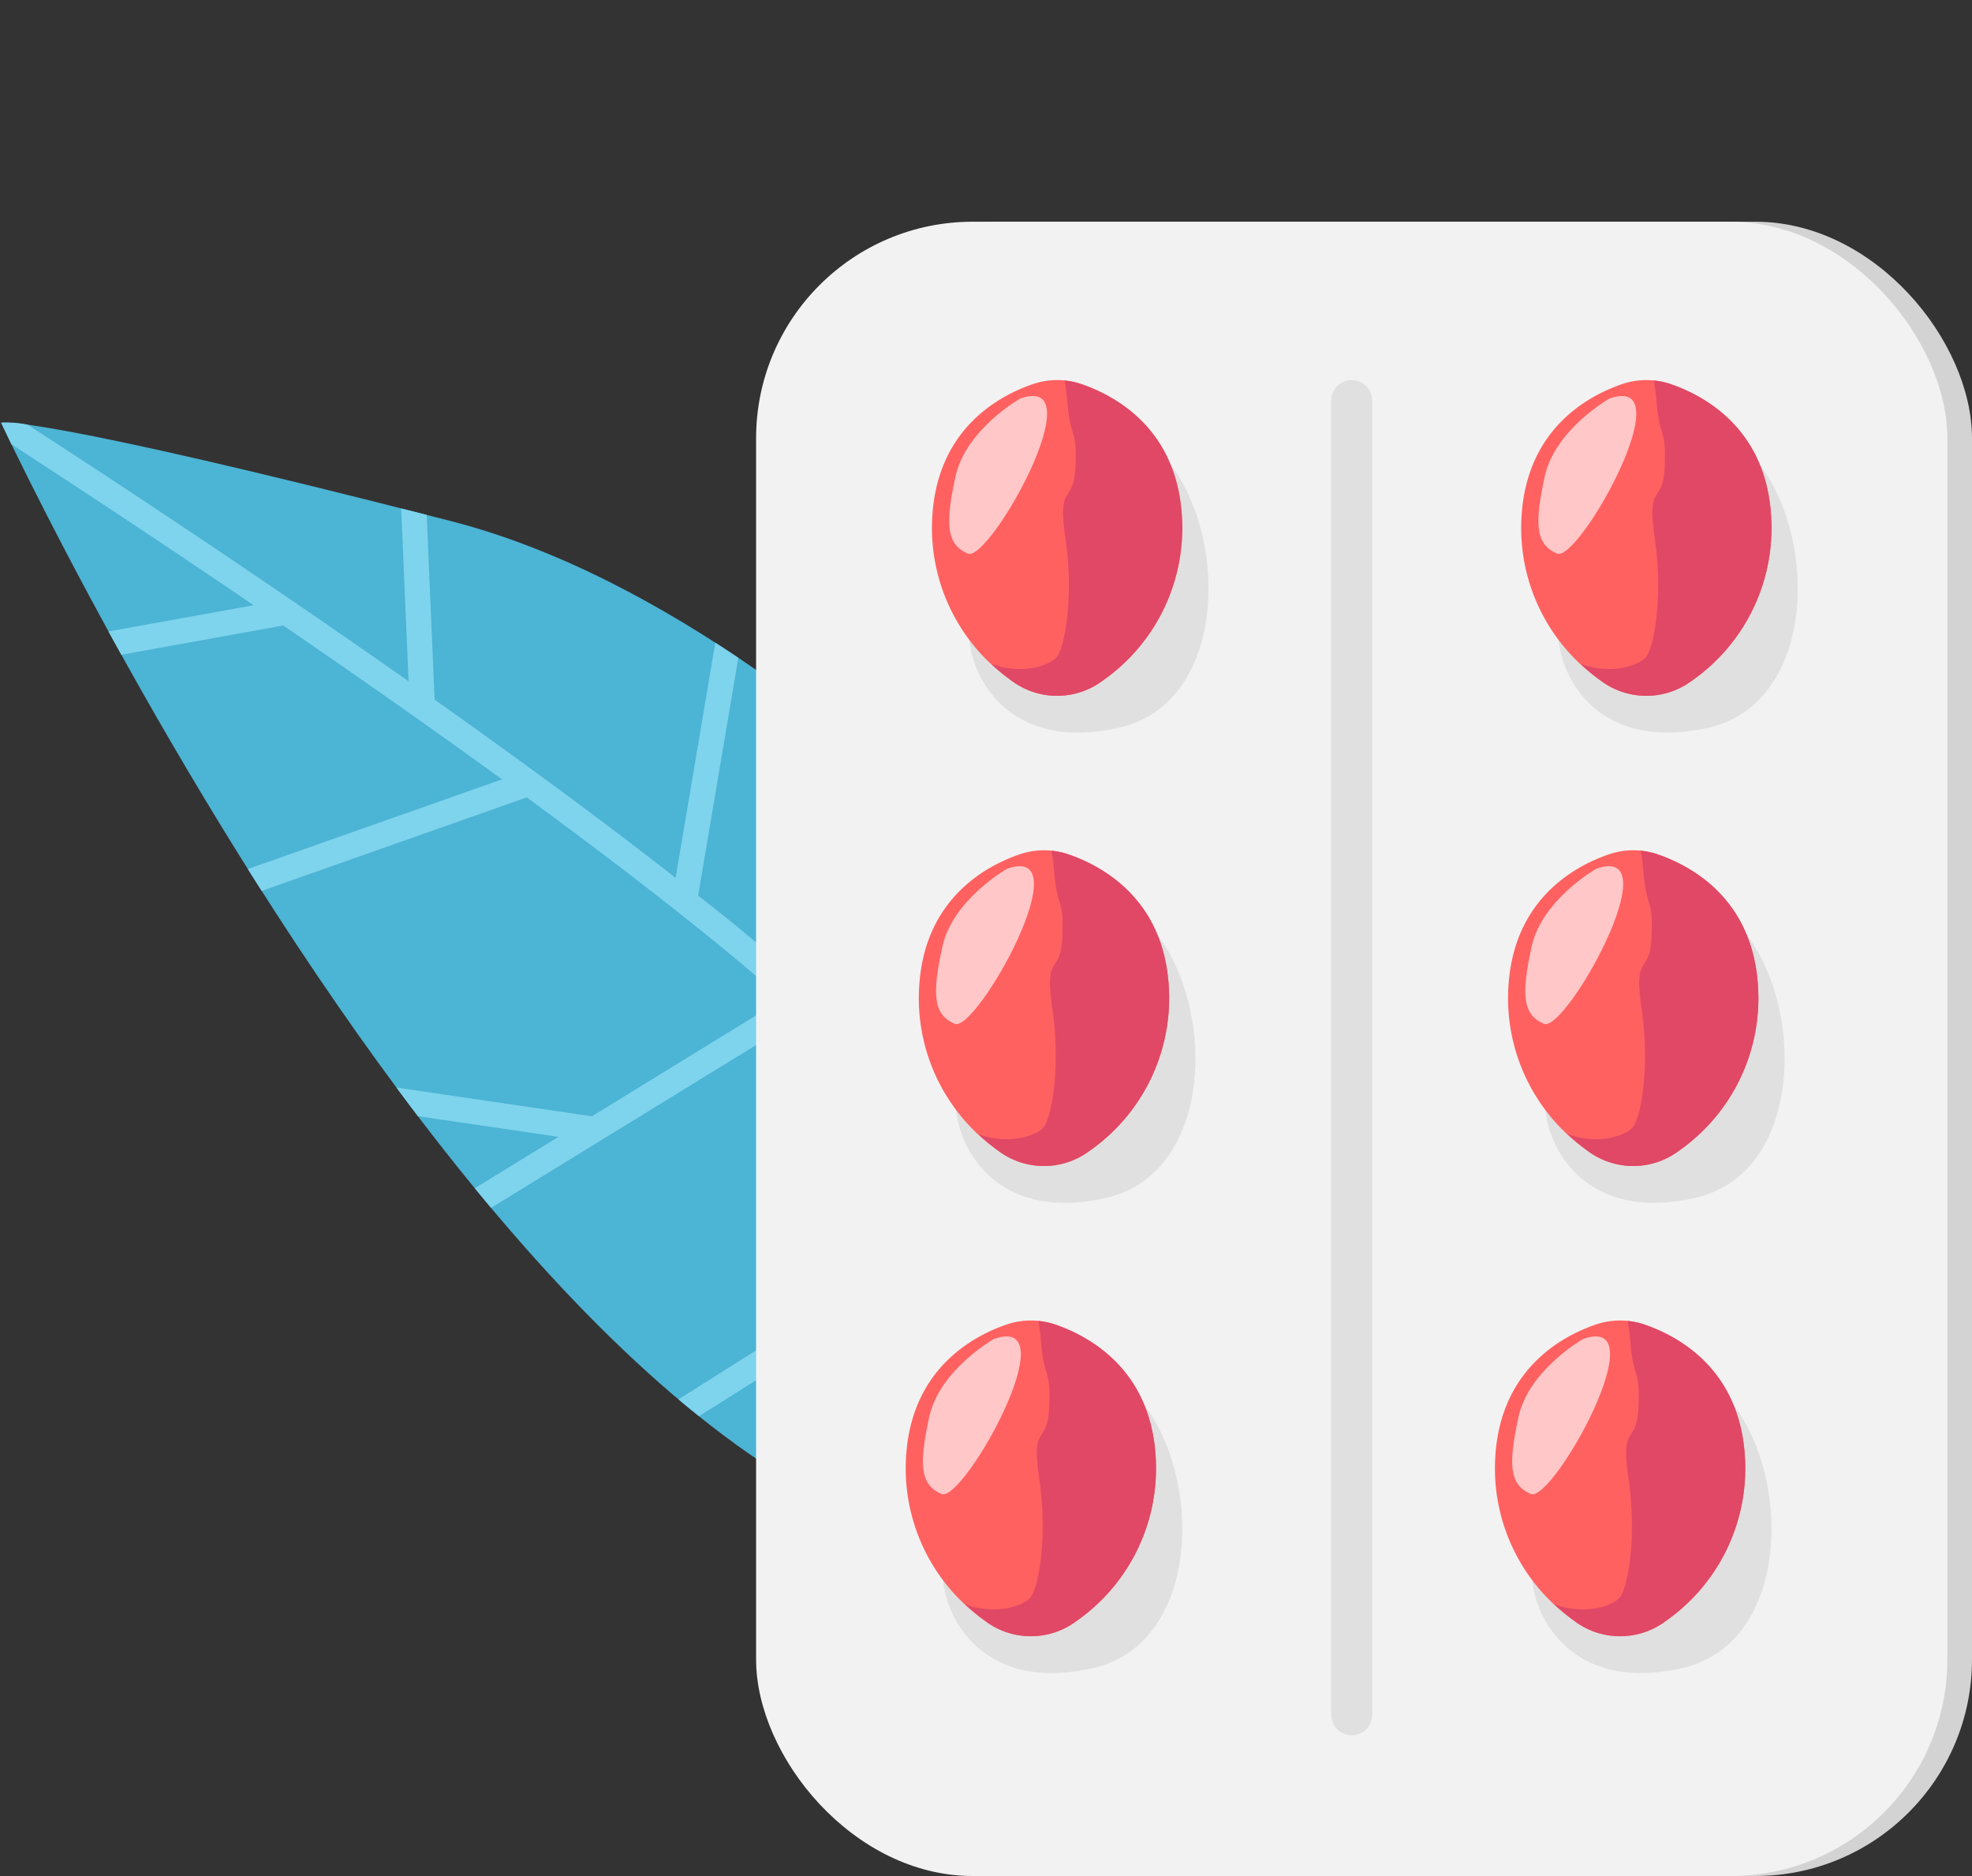 <svg xmlns="http://www.w3.org/2000/svg" width="170.344" height="162.031" viewBox="0 0 170.344 162.031">
  <rect x="0" y="0" width="170.344" height="162.031" fill="#333333" stroke="none"/>
  <g id="Group_1829" data-name="Group 1829" transform="translate(-458.656 -225.787)">
    <g id="Group_1217" data-name="Group 1217" transform="matrix(0.891, -0.454, 0.454, 0.891, 241.745, -25.104)">
      <g id="Group_1160" data-name="Group 1160" transform="translate(62.769 354.596)">
        <path id="Path_9707" data-name="Path 9707" d="M131.722,464.987c-.348-1.2-10.037-60.442-38.074-85.169S62.876,354.6,62.876,354.6s-4.795,136.189,50,129.43S131.722,464.987,131.722,464.987Z" transform="translate(-62.769 -354.596)" fill="#4cb4d4"/>
        <path id="Path_9708" data-name="Path 9708" d="M119.2,483.165c-5.1-16.792-10.615-35.07-13.769-45.923a150.253,150.253,0,0,0-7.443-18.912L110.407,401.6q-.582-1.042-1.182-2.067l-12.275,16.54c-3.462-7.442-7.507-15.452-11.558-23.165l6.634-14.526q-.873-.768-1.712-1.5L84.106,390.47c-8.333-15.733-16.433-29.812-19.264-34.686a8.493,8.493,0,0,0-1.955-1.188s-.026.733-.052,2.079c1.9,3.284,6.667,11.563,12.326,21.871l-12.2-3.677q.034,1.128.075,2.3l13.613,4.1c3.482,6.384,7.222,13.4,10.8,20.417l-23.078-3.068q.1,1.108.209,2.228l24.066,3.2c4.606,9.127,8.849,18.116,11.792,25.553L81.156,431.14,67.24,421.259q.256,1.528.533,3.052l10,7.1-8.447.673q.236,1.078.483,2.149l31.458-2.505c.836,2.22,1.537,4.276,2.074,6.124,1.231,4.239,2.824,9.613,4.61,15.586l-31.226,2.882q.45,1.065.917,2.105l30.947-2.856c2.614,8.721,5.584,18.541,8.432,27.915Q118.138,483.325,119.2,483.165Z" transform="translate(-62.78 -354.596)" fill="#7ed3ed"/>
      </g>
    </g>
    <g id="Group_1183" data-name="Group 1183" transform="translate(-59.107 -105.882)">
      <rect id="Rectangle_1435" data-name="Rectangle 1435" width="102.904" height="142.881" rx="18.708" transform="translate(585.203 350.819)" fill="#d3d3d3"/>
      <rect id="Rectangle_1436" data-name="Rectangle 1436" width="102.904" height="142.881" rx="18.708" transform="translate(583.075 350.819)" fill="#f2f2f2"/>
      <g id="Group_1182" data-name="Group 1182" transform="translate(595.999 364.497)">
        <g id="Group_1171" data-name="Group 1171">
          <g id="Group_1164" data-name="Group 1164" transform="translate(2.267)">
            <path id="Path_9709" data-name="Path 9709" d="M606.883,388.891a9.127,9.127,0,0,0,2.727,8.68c1.981,1.771,5.12,2.993,10.05,1.884,11.6-2.61,9.136-24.216-.725-26.247C611.405,371.659,608.049,383.3,606.883,388.891Z" transform="translate(-603.499 -369.43)" fill="#e0e0e0" style="mix-blend-mode: multiply;isolation: isolate"/>
            <g id="Group_1163" data-name="Group 1163">
              <path id="Path_9710" data-name="Path 9710" d="M615.538,368.753a6.506,6.506,0,0,0-4.266,0c-3.151,1.093-8.679,4.19-8.679,12.471a16.087,16.087,0,0,0,6.894,13.145,6.57,6.57,0,0,0,7.835,0,16.087,16.087,0,0,0,6.894-13.145C624.216,372.942,618.688,369.845,615.538,368.753Z" transform="translate(-602.593 -368.393)" fill="#ff6161"/>
              <g id="Group_1162" data-name="Group 1162" transform="translate(5.14 0.036)">
                <path id="Path_9711" data-name="Path 9711" d="M617,368.763a6.486,6.486,0,0,0-1.489-.324,15.979,15.979,0,0,1,.221,1.645c.288,3.6.865,2.307.721,5.766s-1.585,1.276-.865,6.188,0,9.237-.721,10.246c-.481.673-2.884,1.663-5.672.627a19.7,19.7,0,0,0,1.754,1.466,6.57,6.57,0,0,0,7.835,0,16.087,16.087,0,0,0,6.894-13.145C625.681,372.952,620.152,369.856,617,368.763Z" transform="translate(-609.197 -368.439)" fill="#e04866"/>
              </g>
              <path id="Path_9712" data-name="Path 9712" d="M610.636,370.381s-4.7,2.66-5.586,6.739-.8,5.852,1.064,6.651S617.2,368.076,610.636,370.381Z" transform="translate(-603.017 -368.785)" fill="#ffc7c7"/>
            </g>
          </g>
          <g id="Group_1167" data-name="Group 1167" transform="translate(1.133 40.612)">
            <path id="Path_9713" data-name="Path 9713" d="M605.427,441.071a9.128,9.128,0,0,0,2.726,8.68c1.981,1.771,5.12,2.993,10.051,1.884,11.6-2.61,9.135-24.216-.725-26.246C609.949,423.839,606.593,435.482,605.427,441.071Z" transform="translate(-602.042 -421.61)" fill="#e0e0e0" style="mix-blend-mode: multiply;isolation: isolate"/>
            <g id="Group_1166" data-name="Group 1166">
              <path id="Path_9714" data-name="Path 9714" d="M614.081,420.933a6.518,6.518,0,0,0-4.267,0c-3.15,1.093-8.679,4.19-8.679,12.471a16.088,16.088,0,0,0,6.894,13.144,6.571,6.571,0,0,0,7.836,0A16.086,16.086,0,0,0,622.76,433.4C622.76,425.122,617.232,422.025,614.081,420.933Z" transform="translate(-601.136 -420.574)" fill="#ff6161"/>
              <g id="Group_1165" data-name="Group 1165" transform="translate(5.141 0.035)">
                <path id="Path_9715" data-name="Path 9715" d="M615.546,420.943a6.528,6.528,0,0,0-1.489-.324,16,16,0,0,1,.22,1.646c.289,3.6.865,2.306.721,5.766s-1.586,1.276-.866,6.188,0,9.237-.721,10.246c-.48.672-2.884,1.663-5.672.626a19.813,19.813,0,0,0,1.754,1.466,6.571,6.571,0,0,0,7.836,0,16.086,16.086,0,0,0,6.894-13.144C624.225,425.132,618.7,422.036,615.546,420.943Z" transform="translate(-607.741 -420.619)" fill="#e04866"/>
              </g>
              <path id="Path_9716" data-name="Path 9716" d="M609.18,422.561s-4.7,2.66-5.587,6.739-.8,5.852,1.064,6.651S615.741,420.256,609.18,422.561Z" transform="translate(-601.56 -420.965)" fill="#ffc7c7"/>
            </g>
          </g>
          <g id="Group_1170" data-name="Group 1170" transform="translate(0 81.224)">
            <path id="Path_9717" data-name="Path 9717" d="M603.97,493.252a9.127,9.127,0,0,0,2.726,8.68c1.981,1.772,5.121,2.993,10.051,1.884,11.6-2.61,9.136-24.216-.725-26.246C608.492,476.02,605.136,487.663,603.97,493.252Z" transform="translate(-600.586 -473.79)" fill="#e0e0e0" style="mix-blend-mode: multiply;isolation: isolate"/>
            <g id="Group_1169" data-name="Group 1169">
              <path id="Path_9718" data-name="Path 9718" d="M612.625,473.114a6.506,6.506,0,0,0-4.266,0c-3.151,1.092-8.679,4.189-8.679,12.471a16.086,16.086,0,0,0,6.894,13.144,6.57,6.57,0,0,0,7.835,0,16.086,16.086,0,0,0,6.894-13.144C621.3,477.3,615.775,474.206,612.625,473.114Z" transform="translate(-599.68 -472.754)" fill="#ff6161"/>
              <g id="Group_1168" data-name="Group 1168" transform="translate(5.14 0.035)">
                <path id="Path_9719" data-name="Path 9719" d="M614.089,473.124a6.528,6.528,0,0,0-1.489-.325,16.006,16.006,0,0,1,.221,1.646c.288,3.6.865,2.306.721,5.766s-1.585,1.275-.865,6.187,0,9.237-.721,10.246c-.481.672-2.884,1.663-5.672.627a19.675,19.675,0,0,0,1.754,1.466,6.57,6.57,0,0,0,7.835,0,16.086,16.086,0,0,0,6.894-13.144C622.768,477.312,617.239,474.216,614.089,473.124Z" transform="translate(-606.284 -472.799)" fill="#e04866"/>
              </g>
              <path id="Path_9720" data-name="Path 9720" d="M607.723,474.742s-4.7,2.659-5.587,6.739-.8,5.853,1.065,6.651S614.285,472.436,607.723,474.742Z" transform="translate(-600.104 -473.146)" fill="#ffc7c7"/>
            </g>
          </g>
        </g>
        <g id="Group_1181" data-name="Group 1181" transform="translate(50.898)">
          <g id="Group_1174" data-name="Group 1174" transform="translate(2.267)">
            <path id="Path_9721" data-name="Path 9721" d="M672.28,388.891a9.126,9.126,0,0,0,2.726,8.68c1.981,1.771,5.12,2.993,10.051,1.884,11.6-2.61,9.135-24.216-.725-26.247C676.8,371.659,673.445,383.3,672.28,388.891Z" transform="translate(-668.896 -369.43)" fill="#e0e0e0" style="mix-blend-mode: multiply;isolation: isolate"/>
            <g id="Group_1173" data-name="Group 1173">
              <path id="Path_9722" data-name="Path 9722" d="M680.935,368.753a6.508,6.508,0,0,0-4.267,0c-3.151,1.093-8.679,4.19-8.679,12.471a16.087,16.087,0,0,0,6.894,13.145,6.571,6.571,0,0,0,7.836,0,16.089,16.089,0,0,0,6.894-13.145C689.613,372.942,684.084,369.845,680.935,368.753Z" transform="translate(-667.989 -368.393)" fill="#ff6161"/>
              <g id="Group_1172" data-name="Group 1172" transform="translate(5.14 0.036)">
                <path id="Path_9723" data-name="Path 9723" d="M682.4,368.763a6.5,6.5,0,0,0-1.489-.324,15.964,15.964,0,0,1,.22,1.645c.289,3.6.865,2.307.721,5.766s-1.585,1.276-.865,6.188,0,9.237-.721,10.246c-.481.673-2.884,1.663-5.672.627a19.805,19.805,0,0,0,1.754,1.466,6.571,6.571,0,0,0,7.836,0,16.089,16.089,0,0,0,6.894-13.145C691.077,372.952,685.548,369.856,682.4,368.763Z" transform="translate(-674.593 -368.439)" fill="#e04866"/>
              </g>
              <path id="Path_9724" data-name="Path 9724" d="M676.032,370.381s-4.7,2.66-5.586,6.739-.8,5.852,1.064,6.651S682.594,368.076,676.032,370.381Z" transform="translate(-668.413 -368.785)" fill="#ffc7c7"/>
            </g>
          </g>
          <g id="Group_1177" data-name="Group 1177" transform="translate(1.134 40.612)">
            <path id="Path_9725" data-name="Path 9725" d="M670.823,441.071a9.128,9.128,0,0,0,2.726,8.68c1.981,1.771,5.12,2.993,10.051,1.884,11.6-2.61,9.135-24.216-.725-26.246C675.345,423.839,671.989,435.482,670.823,441.071Z" transform="translate(-667.439 -421.61)" fill="#e0e0e0" style="mix-blend-mode: multiply;isolation: isolate"/>
            <g id="Group_1176" data-name="Group 1176">
              <path id="Path_9726" data-name="Path 9726" d="M679.478,420.933a6.516,6.516,0,0,0-4.266,0c-3.151,1.093-8.679,4.19-8.679,12.471a16.087,16.087,0,0,0,6.893,13.144,6.571,6.571,0,0,0,7.836,0,16.086,16.086,0,0,0,6.894-13.144C688.156,425.122,682.628,422.025,679.478,420.933Z" transform="translate(-666.533 -420.574)" fill="#ff6161"/>
              <g id="Group_1175" data-name="Group 1175" transform="translate(5.14 0.035)">
                <path id="Path_9727" data-name="Path 9727" d="M680.942,420.943a6.528,6.528,0,0,0-1.489-.324,16.2,16.2,0,0,1,.221,1.646c.288,3.6.865,2.306.721,5.766s-1.586,1.276-.865,6.188,0,9.237-.721,10.246c-.48.672-2.884,1.663-5.671.626a19.8,19.8,0,0,0,1.754,1.466,6.571,6.571,0,0,0,7.836,0,16.086,16.086,0,0,0,6.894-13.144C689.621,425.132,684.092,422.036,680.942,420.943Z" transform="translate(-673.137 -420.619)" fill="#e04866"/>
              </g>
              <path id="Path_9728" data-name="Path 9728" d="M674.576,422.561s-4.7,2.66-5.587,6.739-.8,5.852,1.064,6.651S681.138,420.256,674.576,422.561Z" transform="translate(-666.957 -420.965)" fill="#ffc7c7"/>
            </g>
          </g>
          <g id="Group_1180" data-name="Group 1180" transform="translate(0 81.224)">
            <path id="Path_9729" data-name="Path 9729" d="M669.367,493.252a9.123,9.123,0,0,0,2.726,8.68c1.981,1.772,5.12,2.993,10.05,1.884,11.6-2.61,9.136-24.216-.725-26.246C673.888,476.02,670.532,487.663,669.367,493.252Z" transform="translate(-665.982 -473.79)" fill="#e0e0e0" style="mix-blend-mode: multiply;isolation: isolate"/>
            <g id="Group_1179" data-name="Group 1179">
              <path id="Path_9730" data-name="Path 9730" d="M678.021,473.114a6.506,6.506,0,0,0-4.266,0c-3.15,1.092-8.679,4.189-8.679,12.471a16.086,16.086,0,0,0,6.894,13.144,6.571,6.571,0,0,0,7.836,0,16.087,16.087,0,0,0,6.893-13.144C686.7,477.3,681.171,474.206,678.021,473.114Z" transform="translate(-665.076 -472.754)" fill="#ff6161"/>
              <g id="Group_1178" data-name="Group 1178" transform="translate(5.14 0.035)">
                <path id="Path_9731" data-name="Path 9731" d="M679.485,473.124A6.521,6.521,0,0,0,678,472.8a16.025,16.025,0,0,1,.22,1.646c.289,3.6.865,2.306.721,5.766s-1.585,1.275-.865,6.187,0,9.237-.721,10.246c-.481.672-2.884,1.663-5.672.627a19.71,19.71,0,0,0,1.754,1.466,6.571,6.571,0,0,0,7.836,0,16.088,16.088,0,0,0,6.893-13.144C688.164,477.312,682.635,474.216,679.485,473.124Z" transform="translate(-671.68 -472.799)" fill="#e04866"/>
              </g>
              <path id="Path_9732" data-name="Path 9732" d="M673.12,474.742s-4.7,2.659-5.586,6.739-.8,5.853,1.064,6.651S679.681,472.436,673.12,474.742Z" transform="translate(-665.5 -473.146)" fill="#ffc7c7"/>
            </g>
          </g>
        </g>
      </g>
      <path id="Path_9733" data-name="Path 9733" d="M648.678,485.441h0a1.779,1.779,0,0,1-1.774-1.774v-113.5a1.779,1.779,0,0,1,1.774-1.774h0a1.779,1.779,0,0,1,1.773,1.774v113.5A1.779,1.779,0,0,1,648.678,485.441Z" transform="translate(-14.151 -3.896)" fill="#e0e0e0" style="mix-blend-mode: multiply;isolation: isolate"/>
    </g>
  </g>
</svg>
